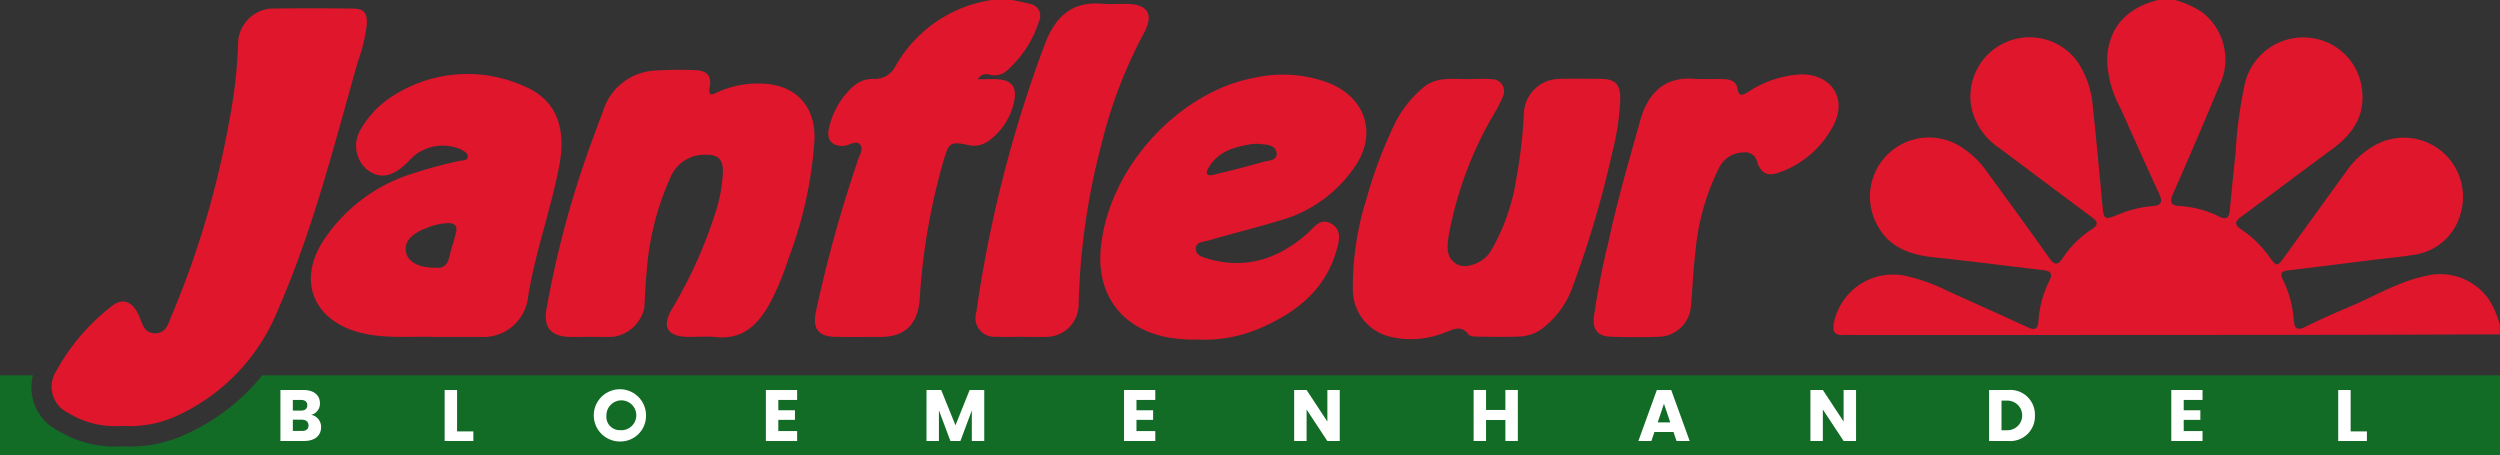 <svg id="logo" xmlns="http://www.w3.org/2000/svg" xmlns:xlink="http://www.w3.org/1999/xlink" width="234.396" height="42.7" viewBox="0 0 234.396 42.7">
  <rect x="0" y="0" width="234.396" height="42.7" fill="#333333" stroke="none"/>
  <defs>
    <clipPath id="clip-path">
      <rect id="Rectangle_1" data-name="Rectangle 1" width="234.396" height="42.7" fill="none"/>
    </clipPath>
  </defs>
  <g id="Group_1" data-name="Group 1" clip-path="url(#clip-path)">
    <path id="Path_1" data-name="Path 1" d="M868.5,31.35c-5.684.015-11.368.04-17.052.044q-21.69.016-43.379.016c-.355,0-.712-.023-1.066,0-.9.065-1.1-.36-.936-1.177a5.659,5.659,0,0,1,6.558-4.4,16.918,16.918,0,0,1,4.011,1.406c2.489,1.132,4.988,2.245,7.472,3.388.67.308,1.06.411,1.135-.578a9.721,9.721,0,0,1,1-3.682c.391-.768.109-.967-.627-1.05-3.349-.379-6.69-.831-10.043-1.173-2.432-.248-4.513-.964-5.617-3.378a5.538,5.538,0,0,1,7.754-7.153,8.4,8.4,0,0,1,2.655,2.427c1.968,2.7,3.939,5.394,5.866,8.12.491.7.8.758,1.289.025a9.373,9.373,0,0,1,2.709-2.684c.7-.447.559-.732-.005-1.151-2.882-2.137-5.745-4.3-8.622-6.443a6.162,6.162,0,0,1-2.631-3.739,5.549,5.549,0,0,1,9.968-4.323,8.759,8.759,0,0,1,1.4,4.2c.331,3.069.612,6.143.9,9.217.125,1.334.179,1.37,1.447.869a10.242,10.242,0,0,1,3.191-.8c.81-.045,1.061-.34.685-1.15-1.241-2.674-2.437-5.369-3.645-8.057a9.867,9.867,0,0,1-1.236-4.8c.237-2.982,2.02-4.647,4.833-5.339H838a8.976,8.976,0,0,1,2.6,1.174,5.594,5.594,0,0,1,1.578,6.917q-2.1,5.068-4.321,10.087c-.343.778-.228,1.108.627,1.155a9.579,9.579,0,0,1,3.684.98c.741.361.944.086,1.01-.592.172-1.765.341-3.531.536-5.294a41.333,41.333,0,0,1,.87-6.534,5.609,5.609,0,0,1,6.241-4.317,5.493,5.493,0,0,1,4.765,4.974c.246,2.368-.921,4.058-2.758,5.408-2.863,2.1-5.694,4.25-8.555,6.356-.618.455-.722.756,0,1.226a10.16,10.16,0,0,1,2.581,2.517c.735.99.756.989,1.461.019,1.92-2.645,3.823-5.3,5.748-7.942a8.056,8.056,0,0,1,2.63-2.454,5.547,5.547,0,0,1,8.164,6.2,5.275,5.275,0,0,1-4.478,4.032c-1.188.2-2.393.3-3.59.446-2.711.336-5.42.685-8.133,1.005-.632.074-.793.279-.5.886a10.353,10.353,0,0,1,1.019,3.784c.047.718.27,1.031,1.064.634,1.365-.682,2.763-1.3,4.171-1.893,2.353-.988,4.564-2.344,7.092-2.88a5.6,5.6,0,0,1,5.885,2.082A8.135,8.135,0,0,1,868.5,30.5Z" transform="translate(-634.116)" fill="#df162c"/>
    <path id="Path_2" data-name="Path 2" d="M376.758,0c.552.12,1.113.209,1.654.366a1.14,1.14,0,0,1,.85,1.644,10.27,10.27,0,0,1-2.9,4.518,1.8,1.8,0,0,1-1.662.494.924.924,0,0,0-1.169.409c.749,0,1.371-.047,1.984.01,1.223.113,1.664.756,1.446,1.964a6.134,6.134,0,0,1-2.472,3.848,2.369,2.369,0,0,1-2.03.305c-1.443-.279-1.636-.154-2.064,1.243a60.221,60.221,0,0,0-2.315,13.281c-.169,2.279-1.352,3.5-3.639,3.507-1.42,0-2.841.018-4.261-.007-1.553-.027-2.139-.713-1.852-2.243A125,125,0,0,1,362.1,15.589c.031-.1.076-.2.1-.3.129-.58.655-1.24.317-1.711-.359-.5-1.031.071-1.573.1-1.042.061-1.624-.561-1.38-1.594a7.318,7.318,0,0,1,2.462-4.131,2.794,2.794,0,0,1,1.793-.553,2.153,2.153,0,0,0,1.97-1.152A12.447,12.447,0,0,1,374.839,0Z" transform="translate(-281.854)" fill="#df162c"/>
    <path id="Path_3" data-name="Path 3" d="M29.377,42.81a8.3,8.3,0,0,1-5-1.187,2.724,2.724,0,0,1-1.151-4,19.434,19.434,0,0,1,5.081-5.961c1.063-.909,2-.566,2.608.731.334.711.447,1.689,1.491,1.735,1.125.049,1.308-.974,1.635-1.712a85.738,85.738,0,0,0,5.372-18.144,45.834,45.834,0,0,0,.849-7.609A3.37,3.37,0,0,1,43.219,3.69c2.593-.044,5.187-.03,7.781-.007,1.046.009,1.372.392,1.319,1.48a15.793,15.793,0,0,1-.845,3.512c-2.229,7.854-4.211,15.792-7.506,23.3a18.5,18.5,0,0,1-9.6,9.958,10.593,10.593,0,0,1-4.99.878" transform="translate(-17.927 -2.881)" fill="#df162c"/>
    <path id="Path_4" data-name="Path 4" d="M244.059,55.725c-.639,0-1.279.02-1.918,0-1.751-.065-2.435-.907-2.13-2.63a92.459,92.459,0,0,1,4.138-15.409c.375-1.035.75-2.07,1.151-3.095a5.373,5.373,0,0,1,4.878-3.834,36.509,36.509,0,0,1,3.832-.037c1.071.046,1.488.55,1.3,1.6-.169.96.308.657.737.46a9.174,9.174,0,0,1,3.824-.809c3.337-.021,5.388,1.956,5.261,5.311A38.251,38.251,0,0,1,262.7,48.369a26.146,26.146,0,0,1-1.754,4.226c-1.1,1.968-2.533,3.418-5.064,3.149-.878-.093-1.775,0-2.662-.021-1.857-.05-2.413-.921-1.5-2.527a42.932,42.932,0,0,0,4.088-9,14.35,14.35,0,0,0,.741-3.964c.007-1.159-.462-1.617-1.634-1.582a3.441,3.441,0,0,0-3.2,1.93,26.032,26.032,0,0,0-2.313,9.024c-.122,1.127-.148,2.264-.225,3.4a3.476,3.476,0,0,1-2.883,2.708c-.743.043-1.491.008-2.237.008v.006" transform="translate(-188.769 -24.14)" fill="#df162c"/>
    <path id="Path_5" data-name="Path 5" d="M605.439,34.645c.746,0,1.5-.057,2.237.014a1.126,1.126,0,0,1,1.039,1.661A10.777,10.777,0,0,1,608,37.746a34.835,34.835,0,0,0-4.351,11.61c-.145,1.013-.265,2.054.785,2.653.867.494,2.492-.145,3.147-1.2a19.209,19.209,0,0,0,2.442-7,43.681,43.681,0,0,0,.684-6.027,3.372,3.372,0,0,1,3.266-3.156c1.315-.018,2.63-.015,3.945,0,1.362.015,1.832.5,1.823,1.9a23.73,23.73,0,0,1-.734,4.943,97.049,97.049,0,0,1-3.773,12.763,8.411,8.411,0,0,1-2.552,3.6,3.846,3.846,0,0,1-2.33.951c-1.348.058-2.7.029-4.05.01-.276,0-.67-.037-.8-.213-.72-.944-1.483-.42-2.257-.15a8.446,8.446,0,0,1-5.022.388,4.531,4.531,0,0,1-3.552-4.38,27.43,27.43,0,0,1,1.257-8.5,42.466,42.466,0,0,1,2.7-7.172,10.431,10.431,0,0,1,2.551-3.246c1.245-1.133,2.785-.865,4.261-.873" transform="translate(-467.828 -27.232)" fill="#df162c"/>
    <path id="Path_6" data-name="Path 6" d="M148.107,57.193c-2.038-.076-4.387.19-6.7-.372-4.466-1.084-6.074-4.871-3.535-8.709a15.469,15.469,0,0,1,8.076-6.152,43.121,43.121,0,0,1,4.619-1.264c.3-.067.75,0,.8-.368.053-.39-.377-.566-.677-.733a4.243,4.243,0,0,0-4.305.586c-.323.277-.609.6-.923.884-1.277,1.167-2.42,1.308-3.527.443a2.922,2.922,0,0,1-.646-3.682,8.974,8.974,0,0,1,3.14-3.278,12.929,12.929,0,0,1,12.246-.856c2.971,1.244,3.97,3.825,3.273,7.479-.652,3.42-1.771,6.725-2.51,10.124q-.226,1.039-.4,2.089a4.224,4.224,0,0,1-4.474,3.811c-1.385,0-2.77,0-4.453,0m.233-6.5c.683.11,1.117-.218,1.294-.978s.426-1.5.625-2.259c.165-.625-.057-.947-.741-.936a6.054,6.054,0,0,0-2.163.52c-1.357.544-1.954,1.3-1.78,2.2.165.856,1.1,1.409,2.466,1.455.071,0,.142,0,.3,0" transform="translate(-107.518 -25.604)" fill="#df162c"/>
    <path id="Path_7" data-name="Path 7" d="M492.873,57.693a13.91,13.91,0,0,1-2.875-.21c-4.337-.838-6.691-4.074-6.219-8.487.825-7.717,7.561-14.6,14.4-15.846a12.2,12.2,0,0,1,7.11.548c3.366,1.425,4.389,4.792,2.288,7.8a12.5,12.5,0,0,1-6.643,4.923c-2.339.721-4.72,1.3-7.072,1.989-.467.136-1.228.118-1.188.822.033.6.7.762,1.2.905,3.494,1,6.5,0,9.167-2.306.682-.591,1.264-1.6,2.318-1.009,1.108.625.73,1.767.452,2.693-1.079,3.591-3.769,5.659-7.028,7.081a13.206,13.206,0,0,1-5.909,1.1m5.147-18.342c-1.431.242-3.148.525-4.148,2.23-.319.543-.192.825.467.663,1.544-.38,3.092-.749,4.617-1.2.491-.144,1.369-.107,1.3-.818-.08-.816-.953-.79-1.613-.877-.1-.014-.212,0-.622,0" transform="translate(-380.558 -25.861)" fill="#df162c"/>
    <path id="Path_8" data-name="Path 8" d="M710.771,33.125c.711,0,1.422-.023,2.131.007.569.024,1.111.248,1.2.859.126.863.506.629.992.351a9.821,9.821,0,0,1,5.1-1.662c2.734.053,4.178,2.242,2.959,4.688a9.14,9.14,0,0,1-5.065,4.491c-1.142.44-1.767.129-2.138-.982A1.138,1.138,0,0,0,714.68,40a2.592,2.592,0,0,0-2.353,1.559,21.973,21.973,0,0,0-2.162,7.752c-.214,1.723-.268,3.465-.426,5.2a3.111,3.111,0,0,1-2.885,2.772c-1.526.055-3.056.05-4.582,0-1.236-.041-1.758-.613-1.629-1.854a71.169,71.169,0,0,1,1.411-7.205c.795-3.791,1.906-7.5,2.939-11.23.686-2.478,2.257-4.175,5.137-3.884a6.388,6.388,0,0,0,.639,0v.019" transform="translate(-551.205 -25.71)" fill="#df162c"/>
    <path id="Path_9" data-name="Path 9" d="M433.353,32.784c-.817,0-1.637.042-2.451-.009a1.757,1.757,0,0,1-1.857-2.267A119.814,119.814,0,0,1,435.5,5.273c1.022-2.6,2.562-3.954,5.4-3.711.741.064,1.492,0,2.238.012,2,.025,2.586.964,1.622,2.739a44.038,44.038,0,0,0-3.977,10.423,64.6,64.6,0,0,0-2.141,15.037,3.044,3.044,0,0,1-3.047,3.02c-.746.012-1.492,0-2.238,0v-.011" transform="translate(-337.511 -1.207)" fill="#df162c"/>
    <path id="Path_10" data-name="Path 10" d="M234.4,165v7.511H0V165H3.095a4.515,4.515,0,0,0,2.352,5.189,10.123,10.123,0,0,0,5.359,1.493c.213,0,.431-.006.648-.019.235.013.471.019.7.019a12.482,12.482,0,0,0,5.057-1.062A19.521,19.521,0,0,0,24.59,165Z" transform="translate(0 -129.811)" fill="#126c26"/>
    <path id="Path_11" data-name="Path 11" d="M125.508,176.229h-2.227v-4.781h2.152c.974,0,1.553.484,1.553,1.24a1.085,1.085,0,0,1-.81,1.09,1.159,1.159,0,0,1,.919,1.151c0,.79-.579,1.3-1.587,1.3m-.3-3.848h-.763v1h.763c.382,0,.593-.17.593-.5s-.211-.5-.593-.5m.082,1.853h-.845v1.056h.858c.388,0,.613-.177.613-.518s-.238-.538-.626-.538" transform="translate(-96.989 -134.884)" fill="#fff"/>
    <path id="Path_12" data-name="Path 12" d="M196.645,171.448v3.882h1.526v.9h-2.69v-4.781Z" transform="translate(-153.791 -134.884)" fill="#fff"/>
    <path id="Path_13" data-name="Path 13" d="M263.475,176.026a2.449,2.449,0,1,1,2.445-2.452,2.405,2.405,0,0,1-2.445,2.452m0-1.062a1.4,1.4,0,1,0-1.267-1.389,1.25,1.25,0,0,0,1.267,1.389" transform="translate(-205.35 -134.633)" fill="#fff"/>
    <path id="Path_14" data-name="Path 14" d="M339.64,172.381h-1.764v.967h1.56v.9h-1.56V175.3h1.764v.933h-2.929v-4.781h2.929Z" transform="translate(-264.902 -134.884)" fill="#fff"/>
    <path id="Path_15" data-name="Path 15" d="M497.091,172.381h-1.764v.967h1.56v.9h-1.56V175.3h1.764v.933h-2.929v-4.781h2.929Z" transform="translate(-388.773 -134.884)" fill="#fff"/>
    <path id="Path_16" data-name="Path 16" d="M573.208,171.448v4.781h-1.165L570.1,173.28v2.949h-1.165v-4.781H570.1l1.948,2.963v-2.963Z" transform="translate(-447.596 -134.884)" fill="#fff"/>
    <path id="Path_17" data-name="Path 17" d="M650.83,174.261h-1.812v1.968h-1.165v-4.781h1.165v1.873h1.812v-1.873H652v4.781H650.83Z" transform="translate(-509.688 -134.884)" fill="#fff"/>
    <path id="Path_18" data-name="Path 18" d="M723.57,175.385h-1.785l-.286.845H720.28l1.73-4.781h1.349l1.73,4.781h-1.233Zm-.892-2.649-.586,1.751h1.178Z" transform="translate(-566.668 -134.884)" fill="#fff"/>
    <path id="Path_19" data-name="Path 19" d="M800.2,171.448v4.781h-1.165l-1.948-2.949v2.949h-1.165v-4.781h1.165l1.948,2.963v-2.963Z" transform="translate(-626.18 -134.884)" fill="#fff"/>
    <path id="Path_20" data-name="Path 20" d="M878.75,173.839a2.313,2.313,0,0,1-2.506,2.391h-1.791v-4.781h1.791a2.31,2.31,0,0,1,2.506,2.391m-2.581,1.383a1.389,1.389,0,1,0,0-2.779h-.552v2.779Z" transform="translate(-687.96 -134.884)" fill="#fff"/>
    <path id="Path_21" data-name="Path 21" d="M957.491,172.381h-1.764v.967h1.559v.9h-1.559V175.3h1.764v.933h-2.929v-4.781h2.929Z" transform="translate(-750.985 -134.884)" fill="#fff"/>
    <path id="Path_22" data-name="Path 22" d="M1029.111,171.448v3.882h1.526v.9h-2.691v-4.781Z" transform="translate(-808.719 -134.884)" fill="#fff"/>
    <path id="Path_23" data-name="Path 23" d="M407.326,171.448H408.7l1.342,3.31,1.328-3.31h1.369v4.781h-1.165v-2.867l-1.069,2.867h-.94l-1.076-2.874v2.874h-1.165Z" transform="translate(-320.457 -134.884)" fill="#fff"/>
  </g>
</svg>
